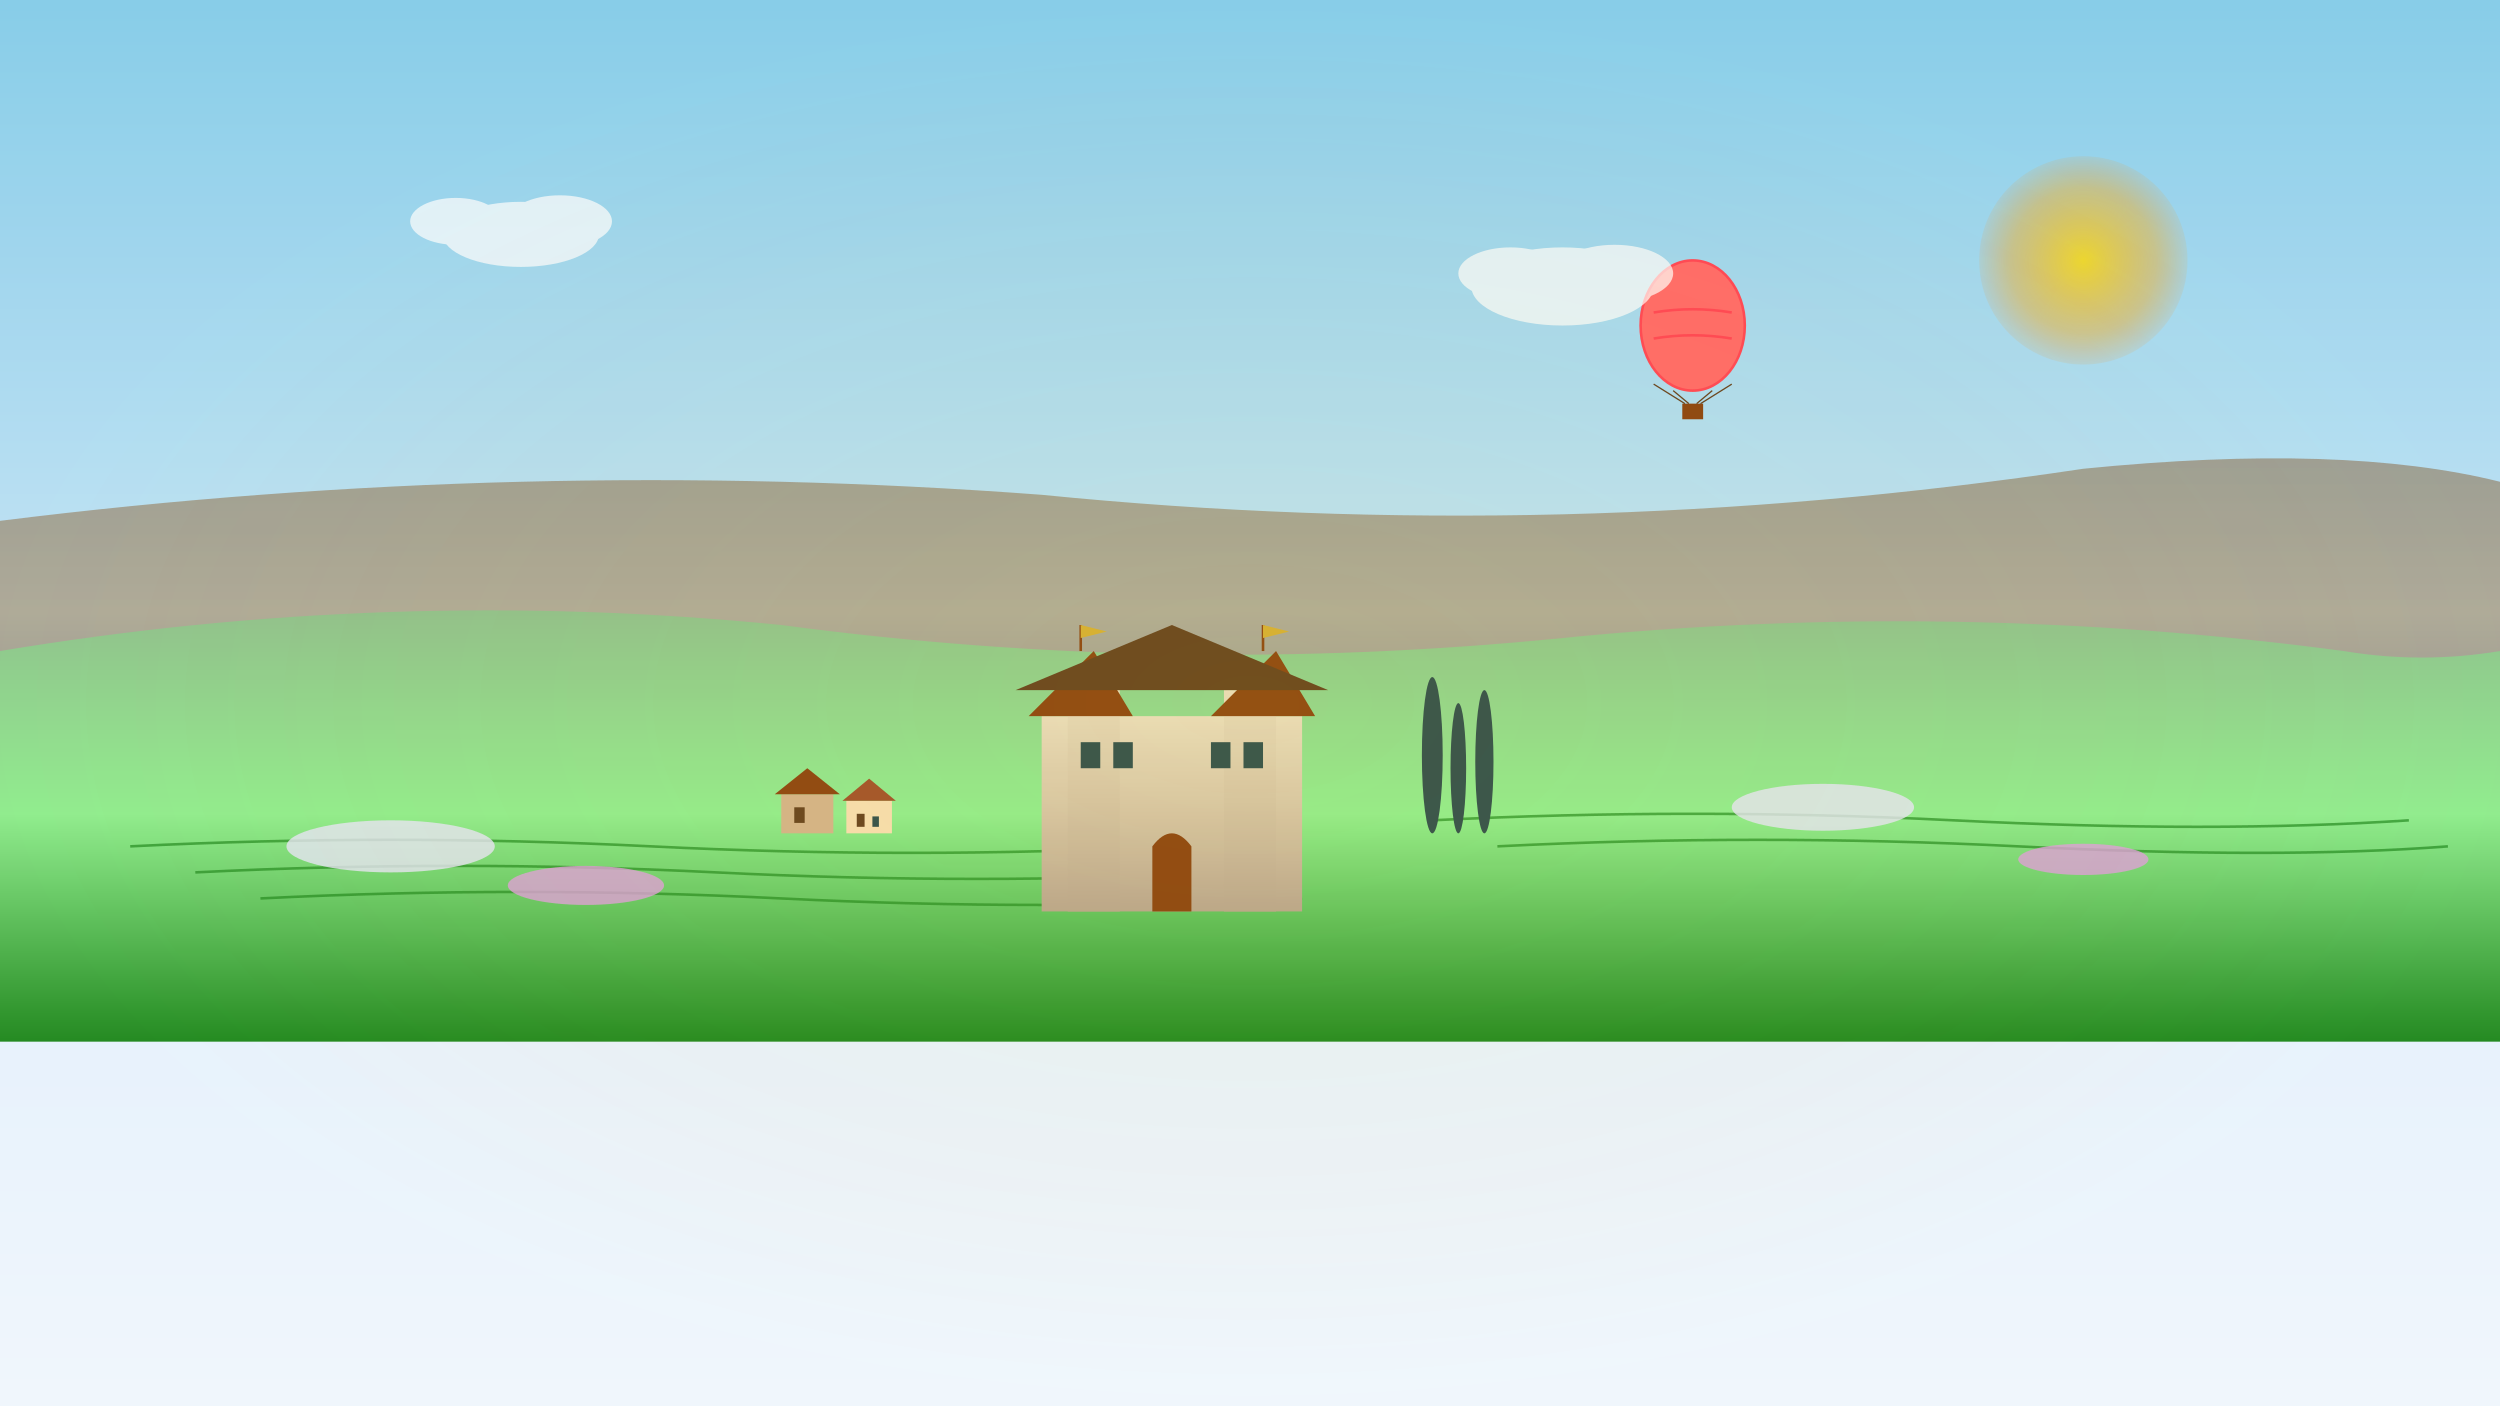 <svg xmlns="http://www.w3.org/2000/svg" viewBox="0 0 1920 1080" width="1920" height="1080">
    <rect x="0" y="0" width="1920" height="1080" fill="#333333" stroke="none"/>
    <defs>
        <linearGradient id="skyGradient" x1="0%" y1="0%" x2="0%" y2="100%">
            <stop offset="0%" style="stop-color:#87CEEB;stop-opacity:1" />
            <stop offset="70%" style="stop-color:#E6F3FF;stop-opacity:1" />
            <stop offset="100%" style="stop-color:#F0F8FF;stop-opacity:1" />
        </linearGradient>
        
        <linearGradient id="mountainGradient" x1="0%" y1="0%" x2="0%" y2="100%">
            <stop offset="0%" style="stop-color:#8B7355;stop-opacity:1" />
            <stop offset="50%" style="stop-color:#A0845C;stop-opacity:1" />
            <stop offset="100%" style="stop-color:#6B5B47;stop-opacity:1" />
        </linearGradient>
        
        <linearGradient id="chateauGradient" x1="0%" y1="0%" x2="0%" y2="100%">
            <stop offset="0%" style="stop-color:#E8DCC0;stop-opacity:1" />
            <stop offset="50%" style="stop-color:#D4C4A8;stop-opacity:1" />
            <stop offset="100%" style="stop-color:#B8A690;stop-opacity:1" />
        </linearGradient>
        
        <linearGradient id="vineyardGradient" x1="0%" y1="0%" x2="0%" y2="100%">
            <stop offset="0%" style="stop-color:#8FBC8F;stop-opacity:1" />
            <stop offset="50%" style="stop-color:#90EE90;stop-opacity:1" />
            <stop offset="100%" style="stop-color:#228B22;stop-opacity:1" />
        </linearGradient>
        
        <radialGradient id="sunGradient" cx="50%" cy="50%" r="50%">
            <stop offset="0%" style="stop-color:#FFD700;stop-opacity:0.8" />
            <stop offset="70%" style="stop-color:#FFA500;stop-opacity:0.4" />
            <stop offset="100%" style="stop-color:#FF8C00;stop-opacity:0.1" />
        </radialGradient>
    </defs>
    
    <!-- Sky background -->
    <rect width="1920" height="1080" fill="url(#skyGradient)"/>
    
    <!-- Sun -->
    <circle cx="1600" cy="200" r="80" fill="url(#sunGradient)"/>
    
    <!-- Distant mountains -->
    <path d="M0 400 Q400 350 800 380 Q1200 420 1600 360 Q1800 340 1920 370 L1920 600 L0 600 Z" fill="url(#mountainGradient)" opacity="0.6"/>
    
    <!-- Rolling hills with vineyards -->
    <path d="M0 500 Q300 450 600 480 Q900 520 1200 490 Q1500 460 1800 500 Q1860 510 1920 500 L1920 800 L0 800 Z" fill="url(#vineyardGradient)"/>
    
    <!-- Vineyard rows -->
    <g stroke="#228B22" stroke-width="2" fill="none" opacity="0.7">
        <path d="M100 650 Q300 640 500 650 Q700 660 900 650"/>
        <path d="M150 670 Q350 660 550 670 Q750 680 950 670"/>
        <path d="M200 690 Q400 680 600 690 Q800 700 1000 690"/>
        <path d="M1100 630 Q1300 620 1500 630 Q1700 640 1850 630"/>
        <path d="M1150 650 Q1350 640 1550 650 Q1750 660 1880 650"/>
    </g>
    
    <!-- Château (French castle) -->
    <g transform="translate(800, 450)">
        <!-- Main castle structure -->
        <rect x="0" y="100" width="200" height="150" fill="url(#chateauGradient)"/>
        <rect x="20" y="80" width="40" height="170" fill="url(#chateauGradient)"/>
        <rect x="140" y="80" width="40" height="170" fill="url(#chateauGradient)"/>
        
        <!-- Castle roofs -->
        <path d="M-10 100 L40 50 L70 100 Z" fill="#8B4513"/>
        <path d="M130 100 L180 50 L210 100 Z" fill="#8B4513"/>
        <path d="M-20 80 L100 30 L220 80 Z" fill="#654321"/>
        
        <!-- Windows -->
        <rect x="30" y="120" width="15" height="20" fill="#2F4F4F"/>
        <rect x="55" y="120" width="15" height="20" fill="#2F4F4F"/>
        <rect x="130" y="120" width="15" height="20" fill="#2F4F4F"/>
        <rect x="155" y="120" width="15" height="20" fill="#2F4F4F"/>
        
        <!-- Castle gate -->
        <path d="M85 200 Q100 180 115 200 L115 250 L85 250 Z" fill="#8B4513"/>
        
        <!-- Flags -->
        <line x1="30" y1="50" x2="30" y2="30" stroke="#8B4513" stroke-width="2"/>
        <path d="M30 30 L50 35 L30 40 Z" fill="#d4af37"/>
        <line x1="170" y1="50" x2="170" y2="30" stroke="#8B4513" stroke-width="2"/>
        <path d="M170 30 L190 35 L170 40 Z" fill="#d4af37"/>
    </g>
    
    <!-- Lavender fields -->
    <g opacity="0.8">
        <ellipse cx="300" cy="650" rx="80" ry="20" fill="#E6E6FA"/>
        <ellipse cx="450" cy="680" rx="60" ry="15" fill="#DDA0DD"/>
        <ellipse cx="1400" cy="620" rx="70" ry="18" fill="#E6E6FA"/>
        <ellipse cx="1600" cy="660" rx="50" ry="12" fill="#DDA0DD"/>
    </g>
    
    <!-- Hot air balloon -->
    <g transform="translate(1300, 250)">
        <ellipse cx="0" cy="0" rx="40" ry="50" fill="#FF6B6B"/>
        <ellipse cx="0" cy="0" rx="40" ry="50" fill="none" stroke="#FF4757" stroke-width="2"/>
        <path d="M-30 10 Q0 5 30 10" stroke="#FF4757" stroke-width="2" fill="none"/>
        <path d="M-30 -10 Q0 -15 30 -10" stroke="#FF4757" stroke-width="2" fill="none"/>
        
        <!-- Basket -->
        <rect x="-8" y="60" width="16" height="12" fill="#8B4513"/>
        
        <!-- Ropes -->
        <line x1="-30" y1="45" x2="-6" y2="60" stroke="#654321" stroke-width="1"/>
        <line x1="30" y1="45" x2="6" y2="60" stroke="#654321" stroke-width="1"/>
        <line x1="-15" y1="50" x2="-3" y2="60" stroke="#654321" stroke-width="1"/>
        <line x1="15" y1="50" x2="3" y2="60" stroke="#654321" stroke-width="1"/>
    </g>
    
    <!-- Clouds -->
    <g fill="white" opacity="0.7">
        <ellipse cx="400" cy="180" rx="60" ry="25"/>
        <ellipse cx="430" cy="170" rx="40" ry="20"/>
        <ellipse cx="350" cy="170" rx="35" ry="18"/>
        
        <ellipse cx="1200" cy="220" rx="70" ry="30"/>
        <ellipse cx="1240" cy="210" rx="45" ry="22"/>
        <ellipse cx="1160" cy="210" rx="40" ry="20"/>
    </g>
    
    <!-- French countryside elements -->
    <g>
        <!-- Cypress trees -->
        <ellipse cx="1100" cy="580" rx="8" ry="60" fill="#2F4F4F"/>
        <ellipse cx="1120" cy="590" rx="6" ry="50" fill="#2F4F4F"/>
        <ellipse cx="1140" cy="585" rx="7" ry="55" fill="#2F4F4F"/>
        
        <!-- Small village houses -->
        <g transform="translate(600, 580)">
            <rect x="0" y="30" width="40" height="30" fill="#D2B48C"/>
            <path d="M-5 30 L20 10 L45 30 Z" fill="#8B4513"/>
            <rect x="10" y="40" width="8" height="12" fill="#654321"/>
            <rect x="25" y="42" width="6" ry="48" fill="#2F4F4F"/>
        </g>
        
        <g transform="translate(650, 590)">
            <rect x="0" y="25" width="35" height="25" fill="#F5DEB3"/>
            <path d="M-3 25 L17.5 8 L38 25 Z" fill="#A0522D"/>
            <rect x="8" y="35" width="6" height="10" fill="#654321"/>
            <rect x="20" y="37" width="5" height="8" fill="#2F4F4F"/>
        </g>
    </g>
    
    <!-- Overlay for depth -->
    <rect width="1920" height="1080" fill="url(#sunGradient)" opacity="0.1"/>
</svg>
